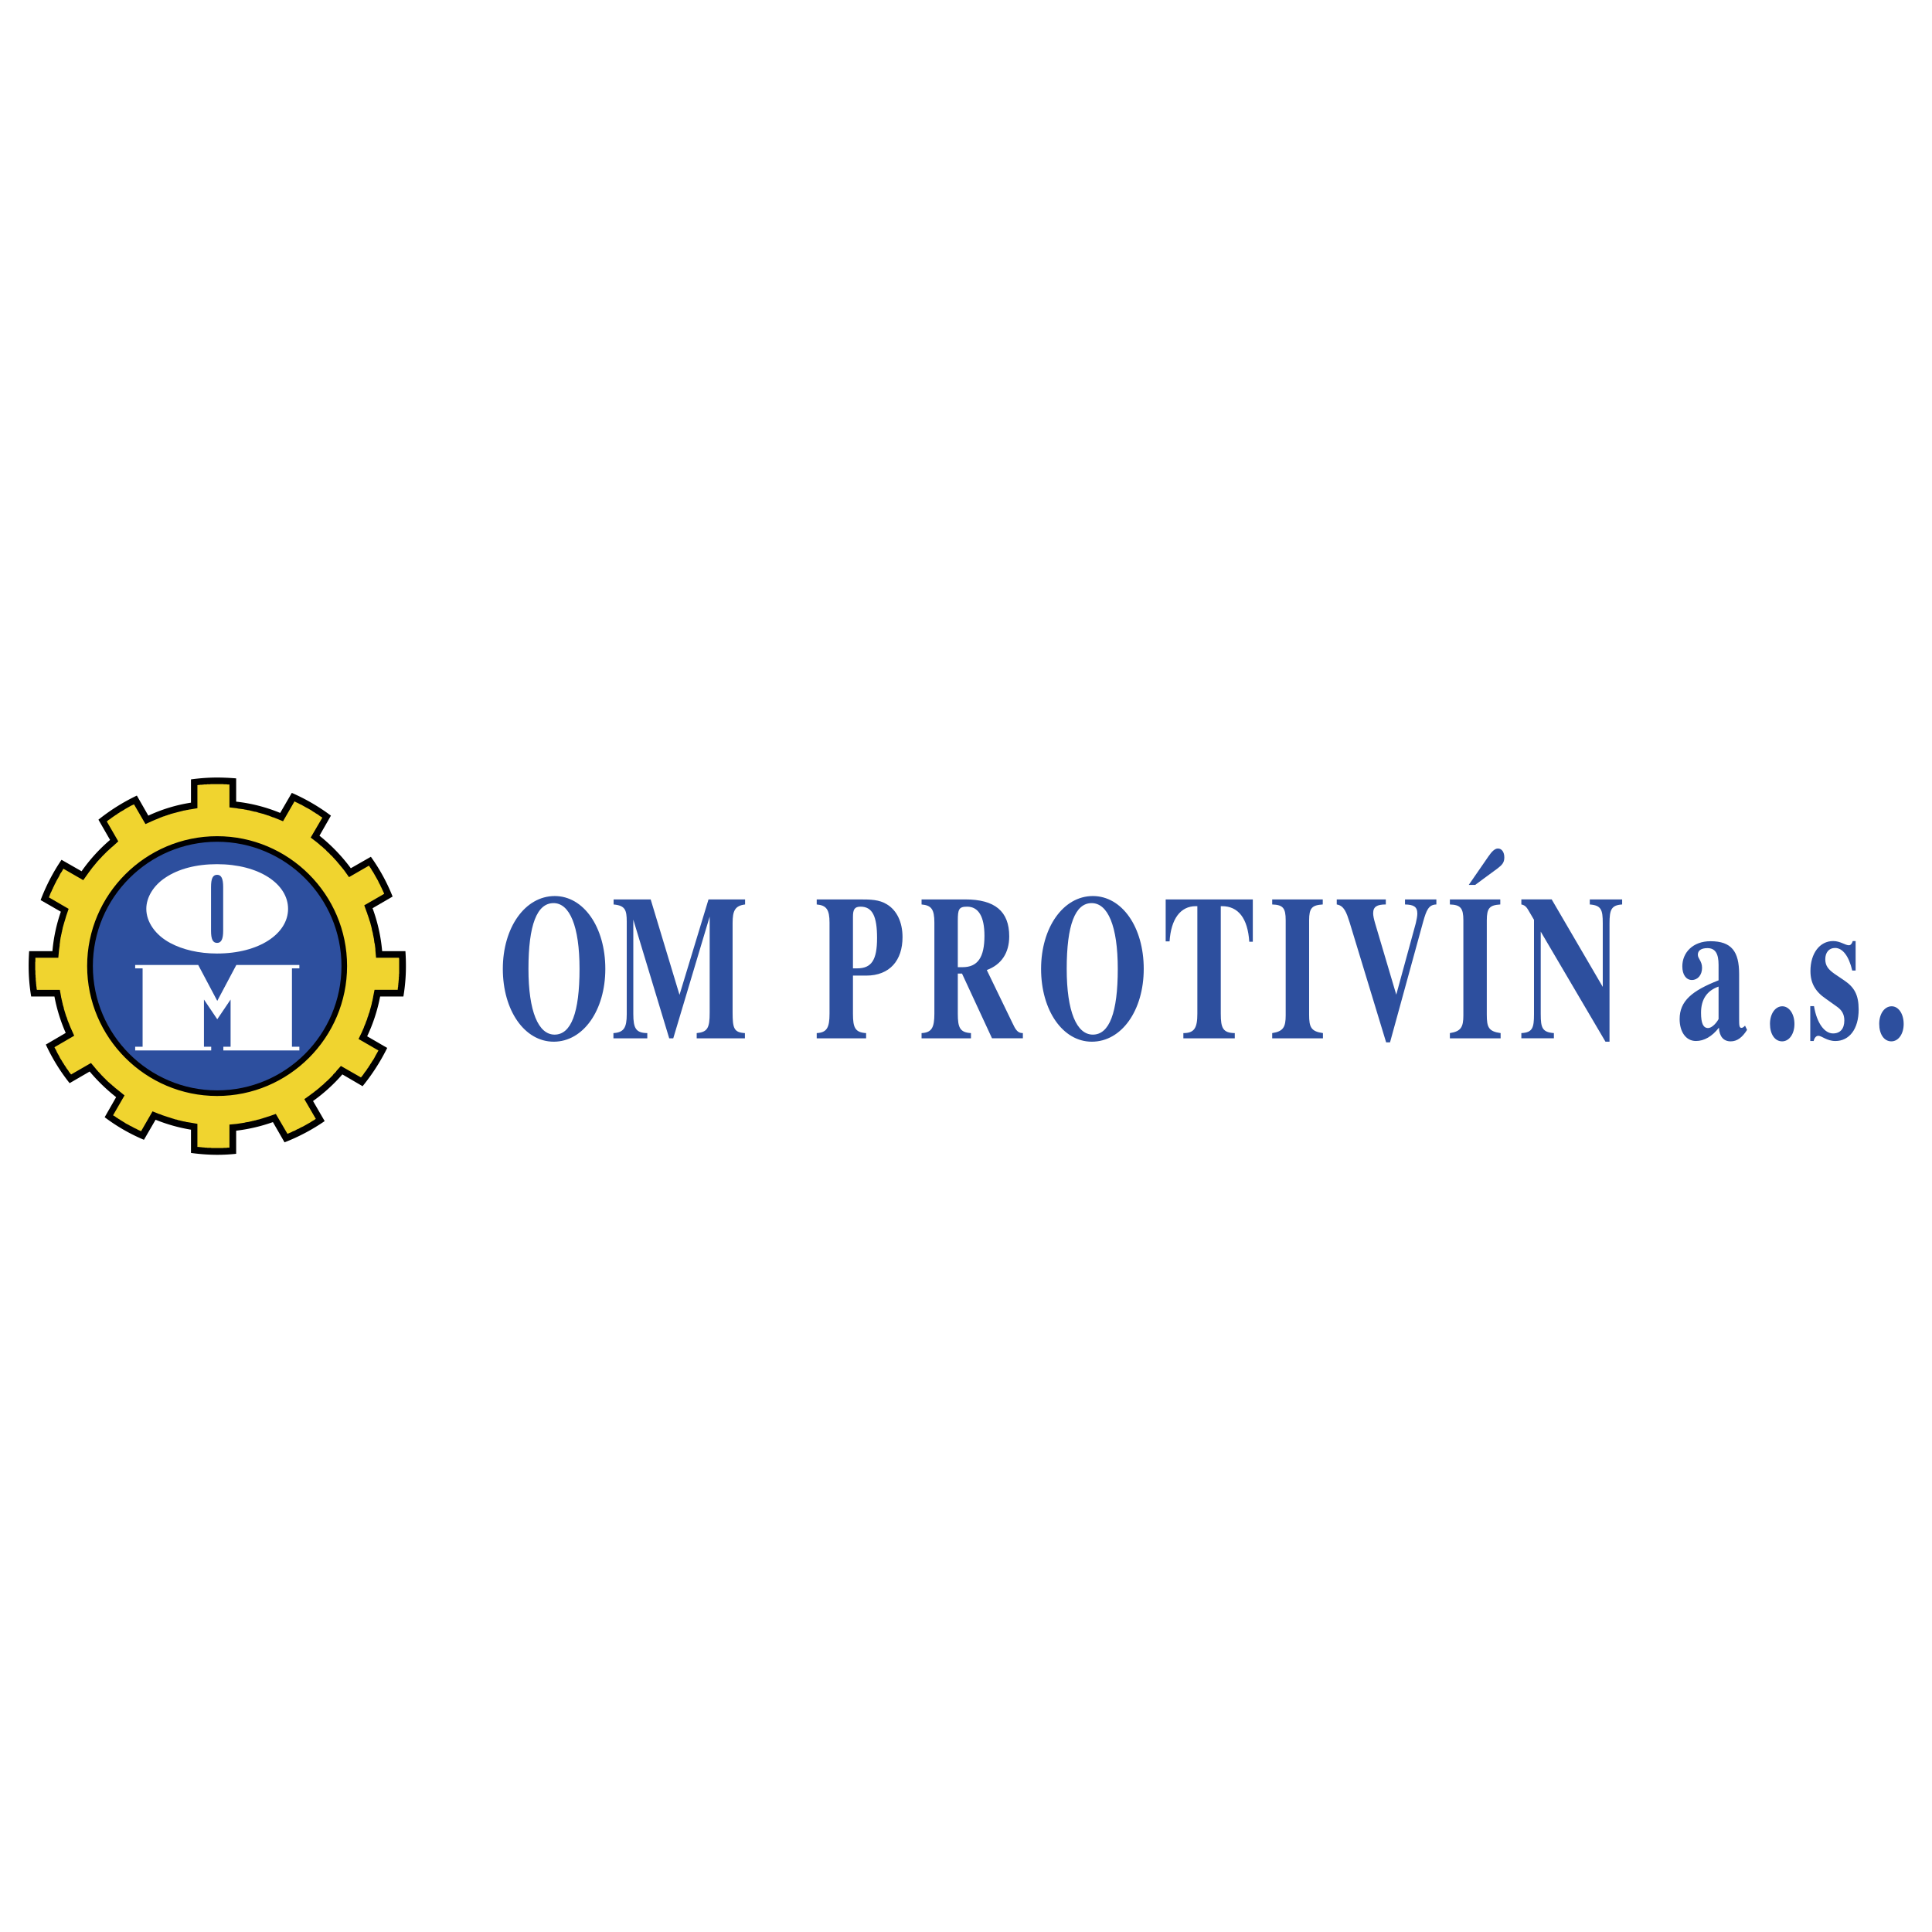 <svg xmlns="http://www.w3.org/2000/svg" width="2500" height="2500" viewBox="0 0 192.756 192.756"><g fill-rule="evenodd" clip-rule="evenodd"><path fill="#fff" d="M0 0h192.756v192.756H0V0z"/><path d="M23.561 79.98v-2.321a23.743 23.743 0 0 0-1.884-.084c-.892 0-1.766.067-2.624.185v2.321a15.799 15.799 0 0 0-4.255 1.295l-1.144-2.001A19.595 19.595 0 0 0 9.82 81.78l1.161 2.018a16.704 16.704 0 0 0-2.842 3.128l-2.001-1.144a19.42 19.42 0 0 0-2.086 4.02l2.019 1.16a16.19 16.19 0 0 0-.841 3.936H2.908c-.033.487-.05.975-.05 1.479 0 1.043.084 2.052.252 3.044h2.321a16.575 16.575 0 0 0 1.126 3.633l-1.984 1.161a18.84 18.84 0 0 0 2.372 3.852l2.001-1.161c.79.942 1.682 1.8 2.641 2.557l-1.144 2.002a18.103 18.103 0 0 0 3.918 2.253l1.161-2.001a16.67 16.67 0 0 0 3.532.992v2.32c.858.118 1.732.186 2.624.186.622 0 1.262-.033 1.884-.101v-2.305a16.863 16.863 0 0 0 3.666-.857l1.161 2.019a19.46 19.46 0 0 0 4.003-2.119l-1.161-2.002a16.933 16.933 0 0 0 2.927-2.657l2.018 1.178a20.314 20.314 0 0 0 2.456-3.818l-2.001-1.16a16.653 16.653 0 0 0 1.295-3.97h2.321a18.15 18.15 0 0 0 .252-3.044c0-.504-.017-.992-.05-1.479h-2.321a16.557 16.557 0 0 0-.958-4.289l2.001-1.161a18.567 18.567 0 0 0-2.169-3.969l-2.001 1.143a17.389 17.389 0 0 0-3.128-3.246l1.143-2.001a19.545 19.545 0 0 0-3.902-2.271l-1.16 2.001a16.104 16.104 0 0 0-4.393-1.127z"/><path d="M5.952 94.226v.118l-.017.118-.017.117-.017.118-.017.135-.067.723H3.53V95.925l-.017.084v.742l.017.101v.371l.017.084v.186l.017.101v.186l.017.084v.084l.017.101v.084l.017.102v.084l.017.101.017.084v.084l.017.101.017.068H5.97l.118.655.017.118.034.117.017.102.034.117.017.118.034.101.017.117.034.118.033.102.034.117.017.118.033.101.034.118.033.101.034.118.034.101.034.117.034.101.05.102.034.118.034.101.034.117.05.102.034.101.051.101.033.118.051.101.033.102.051.101.05.117.286.64-1.968 1.144.034.084.067.118.067.117.05.118.067.135.067.117.067.118.067.117.05.118.067.118.084.117.067.117.067.118.084.118.067.117.067.102.084.117.067.118.084.117.084.101.067.118.084.118.084.101.067.084 1.984-1.144.438.521.067.084.067.084.084.084.067.084.067.067.084.084.067.084.084.085.067.084.084.066.067.085.084.084.084.067.067.084.084.084.084.067.067.084.088.06.084.084.084.067.084.067.084.084.084.067.084.067.084.084.084.066.084.067.084.067.084.067.084.067.538.438-1.144 1.984.084.051.118.066.101.085.118.067.118.084.118.066.118.085.118.067.101.066.118.067.118.085.118.066.135.067.118.067.117.067.118.051.118.067.118.067.135.066.117.051.118.067.134.067.118.051.101.05 1.143-1.984.623.252.118.034.101.033.101.051.101.033.101.034.101.033.101.033.101.034.101.034.118.033.101.033.101.034.101.033.117.034.101.033.101.033.118.018.101.033.101.034.118.017.101.033.101.018.118.033.101.017.118.017.101.034.118.017.101.017.118.017.101.018.673.117v2.305h.134l.084.017h.067l.084.017h.084l.084.017H20.386l.084.018H20.621l.084.017H21.024l.084.017H22.252l.101-.017h.236l.118-.017h.185v-2.305l.707-.067.118-.017.118-.017.101-.017.118-.017.118-.018.101-.017.118-.017.117-.034.101-.017.118-.017.118-.017.101-.034.118-.017.101-.033.118-.018.101-.033.118-.017.101-.034.117-.033.101-.018.118-.033.101-.033.118-.034.101-.033.101-.034.117-.033.101-.033.101-.034.118-.034.101-.033.622-.219 1.161 1.985.118-.051.118-.051.134-.05.118-.068.118-.05.134-.051.118-.067.117-.066.135-.051.118-.067.118-.067.118-.051.134-.066.118-.068.118-.066.118-.067.118-.067.118-.067.118-.067.118-.084.118-.067.118-.067.118-.084.051-.033-1.144-1.968.589-.421.101-.084.101-.067.084-.067.101-.067.084-.084.101-.067.084-.066.101-.085.084-.067.101-.084.084-.084.084-.067.101-.084.084-.067.084-.084.083-.084.101-.084.084-.084.084-.067.083-.084.084-.084.084-.084.083-.084.084-.085.084-.084.067-.101.084-.084.084-.084.084-.084.067-.102.438-.487 2.001 1.144.084-.101.084-.102.084-.117.067-.102.084-.117.084-.101.084-.118.067-.117.084-.102.067-.117.084-.118.067-.118.084-.117.067-.117.067-.102.084-.117.067-.118.067-.118.067-.134.067-.118.067-.117.067-.118.067-.118.034-.066-1.985-1.145.32-.655.05-.118.051-.117.05-.118.05-.101.034-.118.05-.117.051-.118.05-.117.034-.118.05-.118.05-.117.034-.118.033-.117.051-.118.033-.117.034-.118.051-.117.034-.118.033-.135.034-.117.033-.118.034-.117.034-.135.034-.118.017-.117.033-.135.034-.118.017-.117.033-.135.017-.118.134-.672h2.305l.017-.068v-.101l.017-.084.017-.084v-.101l.017-.084v-.102l.017-.084v-.084l.017-.101v-.084l.017-.101v-.186l.017-.084v-.186l.017-.101v-1.461l-.017-.084v-.017H37.52l-.067-.74v-.135l-.017-.134-.017-.135-.017-.134-.017-.118-.034-.118-.017-.135-.017-.134-.017-.135-.034-.135-.017-.117-.034-.135-.017-.135-.034-.134-.034-.118-.03-.133-.017-.118-.034-.134-.034-.135-.034-.118-.033-.135-.034-.118-.05-.135-.034-.117-.034-.118-.05-.134-.034-.118-.05-.118-.034-.134-.05-.118-.236-.656 1.985-1.144-.034-.101-.067-.135-.05-.118-.067-.135-.05-.118-.067-.117-.05-.135-.067-.118-.067-.118-.05-.118-.067-.135-.067-.117-.067-.118-.067-.118-.067-.118-.067-.117-.067-.118-.067-.118-.084-.118-.067-.118-.067-.117-.084-.118-.067-.101-.051-.067-1.984 1.144-.42-.589-.084-.117-.084-.101-.09-.115-.084-.101-.084-.101-.083-.101-.101-.118-.084-.101-.084-.101-.083-.101-.101-.101-.084-.101-.101-.101-.084-.101-.101-.101-.101-.084-.084-.101-.101-.101-.101-.084-.101-.101-.084-.101-.101-.084-.101-.084-.101-.101-.101-.084-.118-.084-.101-.101-.101-.084-.101-.084-.103-.083-.572-.438 1.16-1.984-.083-.067-.118-.067-.118-.084-.101-.084-.118-.067-.116-.068-.118-.084-.117-.067-.101-.067-.118-.084-.118-.067-.118-.067-.118-.067-.134-.067-.118-.067-.118-.067-.118-.067-.118-.07-.118-.051-.134-.067-.118-.067-.118-.05-.134-.067-.084-.051-1.144 1.985-.656-.269-.134-.051-.118-.05-.134-.034-.118-.05-.134-.05-.118-.051-.134-.034-.135-.05-.118-.034-.135-.05-.135-.034-.134-.034-.118-.034-.135-.034-.134-.05-.135-.034-.134-.017-.135-.034-.135-.033-.134-.034-.134-.034-.135-.017-.135-.034-.134-.017-.135-.034-.134-.017-.135-.017-.134-.017-.135-.017-.151-.034-.723-.084v-2.287h-.185l-.118-.017h-.235l-.101-.017h-1.228l-.084.017H20.702l-.084.017H20.383l-.084.017h-.067l-.084.017h-.168l-.067.017h-.084l-.084.017h-.05v2.304l-.689.118-.135.017-.135.034-.136.018-.135.033-.134.017-.118.034-.134.033-.134.034-.135.033-.135.034-.118.034-.134.034-.135.034-.118.034-.134.034-.118.05-.134.034-.118.05-.135.034-.118.051-.134.034-.118.05-.134.05-.118.05-.118.051-.118.05-.134.05-.118.051-.117.05-.118.051-.673.302-1.143-1.968-.068.034-.117.05-.136.067-.118.067-.118.067-.118.067-.117.067-.118.067-.118.084-.118.067-.118.067-.118.067-.118.084-.118.067-.101.084-.118.067-.118.084-.101.067-.118.084-.118.084-.101.084-.118.067-.101.084-.101.084 1.144 1.984-.501.459-.101.084-.101.084-.084.084-.101.084-.084.084-.101.084-.084.084-.101.101-.084.084-.084.084-.101.101-.084.084-.084.101-.084.084-.101.101-.084.101-.084.084-.084.101-.084.101-.067.084-.084.101-.084.101-.084.101-.084.101-.067.101-.085.102-.067.101-.085.1-.067.101-.084.117-.42.589-1.985-1.144-.033.067-.067.118-.067.118-.085.118-.067.101-.051.118-.067.135-.067.118-.068.117-.067.118-.067.118-.051.118-.067.118-.067.134-.05.118-.067.118-.051.135-.067.118-.05.135-.067.117-.051.118-.05.135-.05.135-.051.118 1.968 1.144-.219.639-.033.101-.034.118-.033.118-.036.114-.034.118-.034.101-.034.118-.034.118-.034.118-.033.118-.034.118-.017.118-.034.118-.017.118-.034.117-.017.118-.034.118-.017.118-.034.118-.017.118-.017.118-.017.118-.012.114-.017.117-.017.119zm15.709-10.798c7.147 0 12.967 5.819 12.967 12.95 0 7.148-5.819 12.968-12.967 12.968-7.131 0-12.967-5.819-12.967-12.968 0-7.131 5.836-12.95 12.967-12.95z" fill="#f0d42f"/><path d="M57.82 96.664c0 4.373-.841 6.56-2.489 6.56-1.615 0-2.607-2.305-2.607-6.56 0-4.373.841-6.56 2.506-6.56 1.598 0 2.59 2.288 2.59 6.56zm-7.653 0c0 4.154 2.17 7.266 5.08 7.266 2.943 0 5.146-3.128 5.146-7.266 0-4.171-2.169-7.266-5.045-7.266-2.977 0-5.181 3.163-5.181 7.266zm11.034 6.929h3.38v-.521c-1.126-.018-1.396-.454-1.396-1.918v-9.401l3.583 11.84h.404l3.633-12.143v9.604c0 1.514-.219 1.917-1.295 2.019v.521h4.81v-.521c-1.093-.067-1.228-.471-1.228-2.069V92.09c0-1.211.235-1.732 1.245-1.85v-.504h-3.649l-2.893 9.519-2.876-9.519h-3.7v.504c1.144.101 1.312.538 1.312 1.716v9.233c0 1.345-.286 1.816-1.329 1.884v.52h-.001zm23.899-6.98v-5.146c0-.74.168-1.009.757-1.009 1.194 0 1.648.976 1.648 3.128 0 2.203-.555 3.027-1.985 3.027h-.42zm.69-6.878h-4.306v.504c.976.084 1.278.521 1.278 1.816v9.082c0 1.396-.27 1.884-1.278 1.935v.521h4.928v-.521c-1.11-.067-1.312-.556-1.312-1.935v-3.801h1.312c2.372 0 3.633-1.53 3.633-3.835 0-1.479-.555-2.674-1.564-3.279-.758-.471-1.632-.487-2.691-.487zm9.771 6.761v-4.642c0-1.127.101-1.396.925-1.396 1.143 0 1.733.992 1.733 2.91 0 2.153-.674 3.128-2.187 3.128h-.471zm.757-6.761h-4.373v.504c.976.084 1.278.471 1.278 1.816v9.082c0 1.396-.269 1.884-1.278 1.935v.521h4.928v-.521c-1.11-.067-1.312-.556-1.312-1.935v-4.003h.42l2.993 6.458h3.078v-.521h-.033c-.488 0-.707-.354-1.01-1.01l-2.557-5.28c1.463-.538 2.238-1.716 2.238-3.364.001-2.505-1.446-3.682-4.372-3.682zm15.203 6.929c0 4.373-.842 6.56-2.488 6.56-1.615 0-2.607-2.305-2.607-6.56 0-4.373.84-6.56 2.488-6.56 1.615 0 2.607 2.288 2.607 6.56zm-7.652 0c0 4.154 2.17 7.266 5.062 7.266 2.977 0 5.18-3.128 5.18-7.266 0-4.171-2.17-7.266-5.078-7.266-2.961 0-5.164 3.163-5.164 7.266zm17.928 4.474v-10.73h.119c1.631 0 2.572 1.211 2.725 3.548h.352v-4.221H116.3v4.188h.387c.15-2.254 1.092-3.515 2.623-3.515h.15v10.73c0 1.43-.303 1.935-1.395 1.935v.521h5.129v-.521c-1.194-.018-1.397-.522-1.397-1.935zm10.176-11.403h-5.045v.504c1.076.034 1.346.354 1.346 1.581v9.485c0 1.161-.236 1.599-1.346 1.767v.521h5.062v-.521c-1.178-.168-1.379-.572-1.379-1.834V91.82c0-1.228.285-1.514 1.361-1.581v-.504h.001zm1.396.504c.74.118.975.824 1.277 1.766l3.65 11.992h.387l3.312-12.059c.32-1.126.539-1.682 1.312-1.699v-.504h-3.129v.504c.857.017 1.229.219 1.229.908 0 .252-.068.605-.152.959l-1.949 7.131-2.119-7.148c-.119-.42-.186-.723-.186-.976 0-.656.387-.875 1.262-.875v-.504h-4.895v.505h.001zm16.315-.504h-5.029v.504c1.059.034 1.346.354 1.346 1.581v9.485c0 1.161-.236 1.599-1.346 1.767v.521h5.062v-.521c-1.195-.168-1.379-.572-1.379-1.834V91.82c0-1.228.285-1.514 1.346-1.581v-.504zm-3.147-1.447h.639l2.238-1.648c.438-.336.672-.572.672-1.093 0-.538-.252-.891-.639-.891-.303 0-.605.286-.959.807l-1.951 2.825zm7.182 12.917v-8.258l6.459 10.982h.404V92.123c0-1.346.168-1.816 1.26-1.884v-.504h-3.229v.504c1.145.084 1.295.538 1.295 1.867v6.357l-5.096-8.729h-3.027v.504c.438.084.572.354.807.757l.455.774v9.435c0 1.346-.152 1.816-1.262 1.867v.521h3.246v-.521c-1.16-.084-1.312-.538-1.312-1.866zm17.777 1.328c.051.875.455 1.363 1.178 1.363.623 0 1.143-.37 1.631-1.145l-.201-.42c-.135.135-.236.219-.354.219-.219 0-.236-.235-.236-.857v-4.508c0-2.254-.756-3.28-2.859-3.28-1.766 0-2.809 1.144-2.809 2.506 0 .824.371 1.362.959 1.362.572 0 1.01-.488 1.01-1.211 0-.69-.42-.908-.42-1.312s.318-.656.957-.656c.775 0 1.111.538 1.111 1.665v1.547c-2.658 1.043-3.885 2.069-3.885 3.868 0 1.262.621 2.187 1.631 2.187.807.001 1.615-.453 2.287-1.328zm-.033-.857c-.336.589-.773.892-1.043.892-.488 0-.707-.471-.707-1.53 0-1.329.59-2.203 1.75-2.607v3.245zm5.129.47c0 1.043.488 1.75 1.211 1.75.707 0 1.229-.74 1.229-1.732 0-1.026-.539-1.767-1.211-1.767-.708 0-1.229.757-1.229 1.749zm4.019 1.716h.338c.084-.336.252-.521.471-.521.336 0 .84.521 1.697.521 1.379 0 2.322-1.178 2.322-3.145 0-1.464-.438-2.221-1.43-2.894l-.992-.673c-.59-.42-.908-.79-.908-1.446s.352-1.127.975-1.127c.758 0 1.379.808 1.715 2.254h.338v-2.943h-.287c-.084.286-.219.42-.387.42-.369 0-.857-.42-1.564-.42-1.346 0-2.27 1.228-2.27 2.994 0 1.194.488 2.052 1.529 2.758l1.061.757c.555.37.791.808.791 1.413 0 .824-.404 1.295-1.127 1.295-.842 0-1.615-1.009-1.9-2.725h-.371v3.482h-.001zm6.879-1.716c0 1.043.488 1.75 1.211 1.75.707 0 1.229-.74 1.229-1.732 0-1.026-.521-1.767-1.195-1.767-.723 0-1.245.757-1.245 1.749zM21.667 83.983c6.831 0 12.402 5.571 12.402 12.402 0 6.831-5.571 12.402-12.402 12.402S9.265 103.216 9.265 96.385c0-6.831 5.571-12.402 12.402-12.402z" fill="#2d4f9e"/><path d="M21.055 92.863v-4.356c0-.841.168-1.228.606-1.228.42 0 .605.37.605 1.228v4.356c0 .824-.185 1.211-.605 1.211-.438 0-.606-.386-.606-1.211zm-6.458-2.186c0 1.312.908 2.624 2.405 3.414 1.228.656 2.843 1.042 4.642 1.042 4.221 0 7.097-1.984 7.097-4.457s-2.876-4.457-7.097-4.457c-2.069 0-3.851.471-5.146 1.346-1.178.774-1.901 1.952-1.901 3.112zM21.677 101.693l1.329-1.968v4.71h-.723v.37h7.585v-.37h-.74v-7.822h.74v-.336h-6.29l-1.901 3.582-1.9-3.582h-6.29v.336h.74v7.822h-.74v.37h7.585v-.37h-.723v-4.71l1.328 1.968z" fill="#fff"/></g></svg>